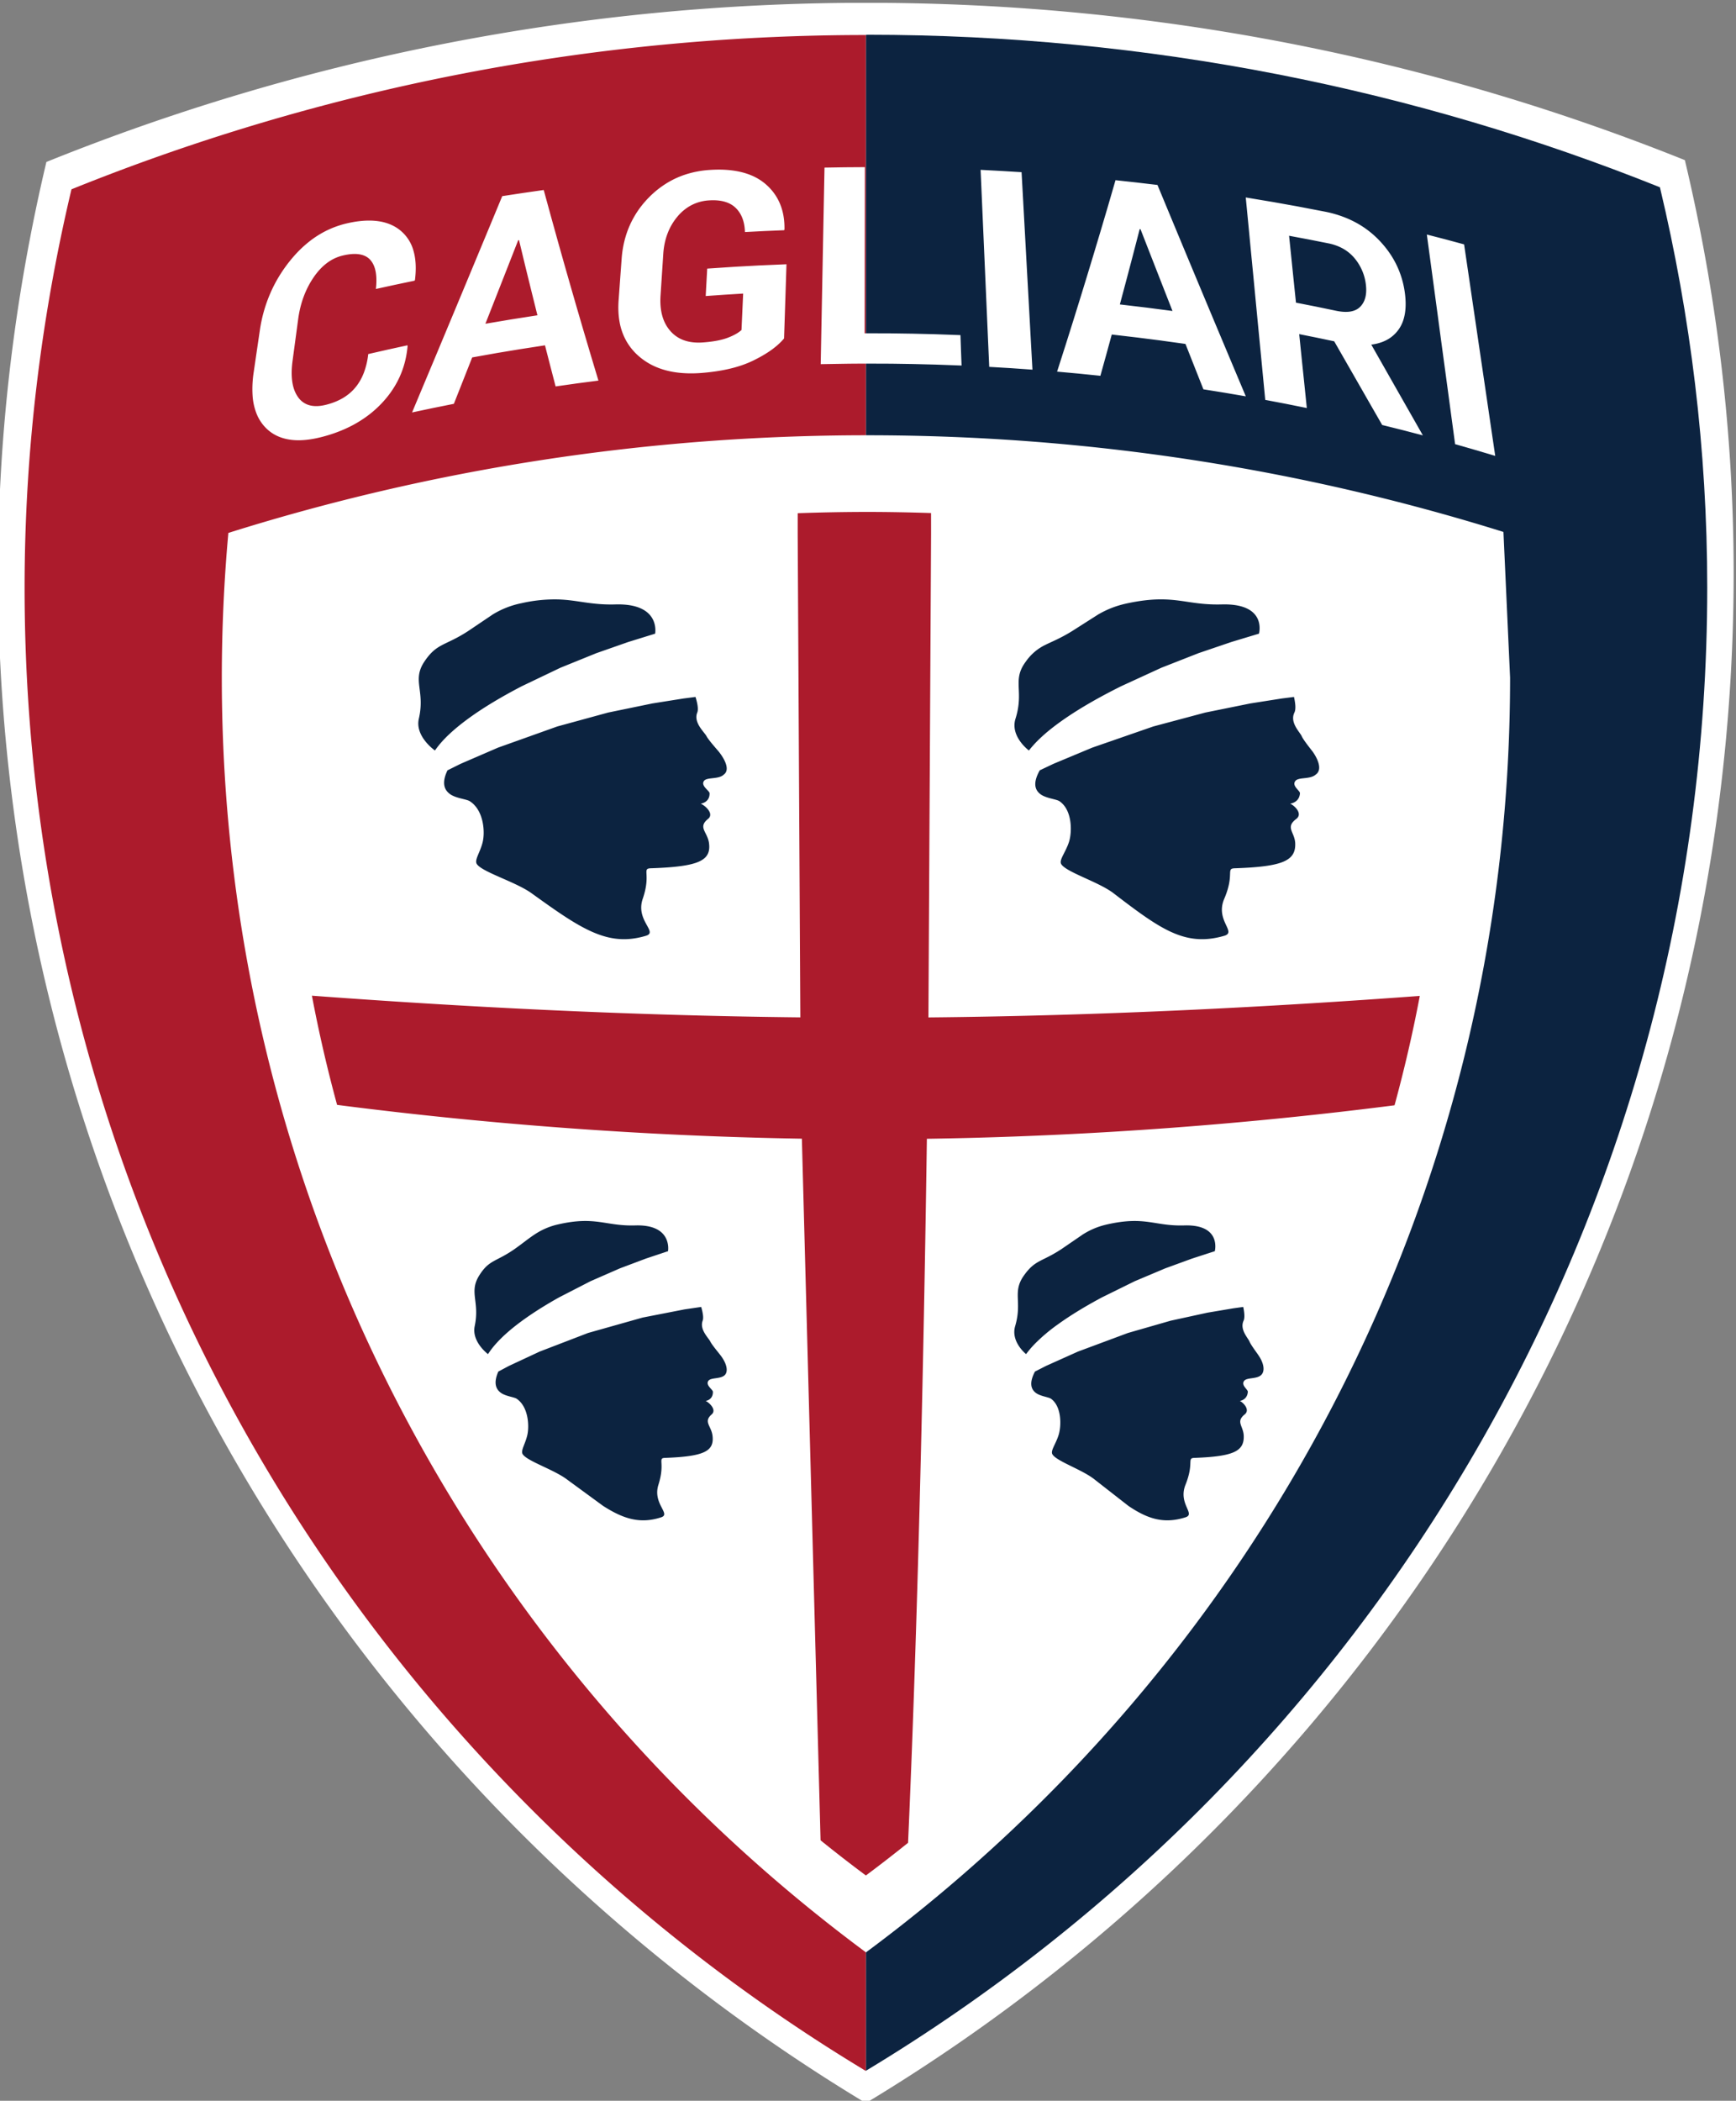 <svg xmlns="http://www.w3.org/2000/svg" viewBox="0 0 113.79 137.67" xmlns:v="https://vecta.io/nano"><rect x="0" y="0" width="113.79" height="137.67" fill="#808080" stroke="none"/><defs><clipPath id="A"><path d="M378.27 473.39h85.346v103.25H378.27z"/></clipPath></defs><g clip-path="url(#A)" transform="matrix(1.333 0 0 -1.333 -504.36 768.85)"><path d="M420.94 473.39c25.581 15.414 42.673 43.332 42.673 75.216 0 6.992-.847 13.783-2.399 20.303-12.417 4.984-25.984 7.735-40.2 7.735a107.6 107.6 0 0 1-40.368-7.825c-1.539-6.492-2.379-13.253-2.379-20.213 0-31.884 17.092-59.802 42.673-75.216" fill="#fff"/><path d="M420.94 575.06a104.31 104.31 0 0 1-39.061-7.585c-1.492-6.294-2.305-12.848-2.305-19.594 0-30.908 16.568-57.972 41.366-72.913z" fill="#ac1b2c"/><path d="M421.02 575.07h-.072V474.98c24.797 14.942 41.366 42.006 41.366 72.914 0 6.777-.82 13.36-2.326 19.68-12.036 4.832-25.187 7.499-38.968 7.499" fill="#0c2340"/><path d="M452.62 543.46l-.327 7.17c-9.872 3.086-20.377 4.753-31.275 4.753-10.953 0-21.508-1.685-31.424-4.801a78.74 78.74 0 0 1-.322-7.122c0-25.652 12.449-48.416 31.674-62.662 19.225 14.246 31.674 37.01 31.674 62.662" fill="#fff"/><g fill="#0c2340"><path d="M428.82 510.21c.076.099.205.276.447.522a8.56 8.56 0 0 0 1.121.943c.525.379 1.222.821 2.152 1.319l1.623.8 1.499.632 1.327.484 1.111.36s.086.33-.057.654-.517.64-1.439.613c-.739-.023-1.216.096-1.742.167s-1.102.096-2.034-.112c-.504-.112-.866-.281-1.203-.489l-1.051-.72c-.492-.326-.816-.455-1.09-.603s-.497-.315-.78-.719-.302-.722-.291-1.088.048-.781-.13-1.386c-.228-.773.537-1.377.537-1.377m11.435-.07c-.048.082-.376.509-.45.689s-.488.59-.29 1.024c.064.14.043.39-.016.676l-.481-.066-1.277-.215-1.813-.395-2.098-.603-2.461-.916-1.564-.702-.549-.28c-.291-.555-.194-.855.025-1.034s.645-.218.761-.3c.535-.379.519-1.34.375-1.792s-.399-.76-.306-.934.468-.365.894-.575.905-.44 1.208-.69l1.64-1.28c.485-.328.924-.55 1.373-.649s.907-.077 1.43.088-.374.66.003 1.602c.431 1.072.063 1.307.43 1.32.969.035 1.582.117 1.951.284s.495.422.483.799c-.016.49-.407.687.046 1.054.287.233-.081.592-.236.661-.01.004.362.038.391.45.008.117-.34.316-.185.534.129.179.601.085.828.281.211.182.156.576-.112.969M428.3 541.45c.216.686.17 1.156.156 1.571s.004.774.352 1.237a2.47 2.47 0 0 0 .951.816c.334.168.729.314 1.328.684l1.282.817c.41.236.851.427 1.465.554.758.158 1.324.198 1.806.183s.881-.084 1.31-.146.889-.115 1.49-.099c1.124.031 1.585-.328 1.761-.695s.071-.742.071-.742l-1.354-.409-1.618-.55-1.827-.717-1.978-.908c-1.134-.565-1.985-1.067-2.626-1.498s-1.072-.789-1.366-1.069-.453-.48-.544-.593c0 0-.935.687-.659 1.564m14.768-2.744c-.277-.256-.851-.115-1.007-.319-.189-.245.235-.473.226-.607-.033-.467-.489-.506-.477-.511.189-.077.642-.485.294-.749-.555-.419-.072-.64-.05-1.197.017-.428-.137-.716-.588-.906s-1.2-.282-2.385-.322c-.449-.015.005-.283-.517-1.501-.457-1.068.635-1.633.001-1.818s-1.199-.213-1.749-.1-1.088.365-1.681.737-1.242.863-2.012 1.453c-.371.284-.958.544-1.479.782s-.98.457-1.096.654.199.548.373 1.061.174 1.608-.465 2.033c-.146.098-.662.139-.93.342s-.387.543-.033 1.173l.67.318 1.91.797 3.002 1.041 2.559.684 2.214.448 1.557.245.589.074c.073-.325.098-.609.021-.767-.24-.492.268-.957.359-1.163s.493-.693.554-.781c.304-.442.432-.896.14-1.101M402.36 510.21c.067.099.181.276.403.522s.548.564 1.042.943 1.153.821 2.041 1.319l1.556.8 1.445.632 1.287.484 1.079.36s.059.33-.111.654-.572.64-1.492.613c-.737-.023-1.223.096-1.755.167s-1.11.096-2.025-.112a3.41 3.41 0 0 1-1.161-.489c-.319-.207-.61-.453-.99-.72-.465-.326-.779-.455-1.04-.603s-.47-.315-.719-.719-.242-.722-.2-1.088.115-.781-.013-1.386c-.162-.773.653-1.377.653-1.377m11.442-.07c-.055.082-.421.508-.51.689s-.538.59-.376 1.024c.052.14.011.39-.072.676l-.821-.12-2.059-.402-2.682-.757-2.383-.916-1.505-.702-.526-.28c-.244-.555-.122-.855.112-1.034s.661-.216.786-.3c.584-.389.632-1.34.527-1.792s-.335-.76-.227-.934.499-.365.943-.575.941-.44 1.264-.69l1.749-1.28c.512-.328.97-.55 1.427-.649s.914-.077 1.423.088-.429.66-.131 1.602c.34 1.072-.049 1.307.317 1.32.966.035 1.574.117 1.929.284s.459.422.415.799c-.057.491-.464.689-.044 1.054.266.231-.131.592-.292.661-.01.004.359.038.354.45-.002.117-.366.316-.228.534.113.178.593.087.803.281.194.181.108.576-.193.969m-14.842 31.31c.158.686.074 1.156.024 1.571s-.061.774.249 1.236.561.649.88.817.704.314 1.272.684l1.212.817a4.35 4.35 0 0 0 1.419.554 7.35 7.35 0 0 0 1.791.183c.483-.014.889-.084 1.323-.146s.898-.116 1.498-.099c1.122.031 1.61-.328 1.817-.695s.134-.743.134-.743l-1.318-.408-1.573-.551-1.766-.716-1.901-.909c-1.087-.565-1.895-1.066-2.499-1.497s-1.006-.789-1.278-1.069-.411-.48-.493-.593c0 0-.993.687-.791 1.564m15-2.744c-.254-.256-.843-.117-.981-.319-.167-.245.276-.474.277-.607.006-.467-.445-.506-.433-.511.195-.076.68-.487.355-.749-.517-.418-.017-.64.051-1.197.053-.428-.074-.716-.509-.906s-1.177-.282-2.358-.322c-.448-.015.026-.284-.393-1.501-.368-1.068.775-1.633.156-1.818s-1.182-.213-1.741-.1-1.119.365-1.744.736-1.315.864-2.135 1.454c-.395.284-1.002.543-1.544.782s-1.018.457-1.149.654.151.548.282 1.061.06 1.596-.636 2.033c-.156.099-.674.139-.959.342s-.433.543-.131 1.172l.642.319 1.843.797 2.915 1.041 2.501.684 2.176.448 1.536.244.583.075c.101-.325.149-.609.086-.767-.199-.492.348-.958.456-1.163s.552-.693.62-.781c.344-.444.51-.896.234-1.101"/></g><path d="M395.42 565.8a4.68 4.68 0 0 1-1.044-.378 4.87 4.87 0 0 1-.936-.623c-.295-.247-.573-.536-.835-.864s-.492-.675-.688-1.036-.357-.738-.487-1.129a7.2 7.2 0 0 1-.287-1.22l-.152-1.032-.151-1.033a5.34 5.34 0 0 1-.055-1.154 2.92 2.92 0 0 1 .212-.928c.116-.272.277-.505.484-.702s.447-.34.719-.433.577-.137.913-.13.705.065 1.105.169.772.235 1.122.392a5.85 5.85 0 0 1 .975.551c.301.21.576.448.825.713a4.85 4.85 0 0 1 .64.84 4.45 4.45 0 0 1 .422.933c.104.327.173.67.205 1.03l-.009.039-.965-.211-.961-.219a3.79 3.79 0 0 0-.213-.912c-.104-.272-.24-.511-.409-.718s-.373-.382-.612-.525-.516-.254-.825-.334-.584-.091-.814-.032a1 1 0 0 0-.568.39c-.148.201-.245.451-.291.749s-.044.643.009 1.037l.139 1.03.138 1.029c.052.389.141.755.267 1.097s.288.659.487.952.418.529.658.71.502.305.786.372c.317.075.587.095.811.059s.403-.125.533-.269.221-.336.267-.575.051-.526.013-.86l.95.208.955.2.018.044c.068.553.042 1.03-.076 1.432a1.96 1.96 0 0 1-.628.98c-.2.168-.432.293-.695.377s-.557.124-.883.122-.682-.048-1.069-.138m8.659 1.494l1.022.147.364-1.329.332-1.195.312-1.107.303-1.061.306-1.061.323-1.104.353-1.192.397-1.321-1.054-.138-1.051-.149-.263 1.01-.26 1.011-1.251-.194-1.087-.18-1.241-.221-.45-1.139-.451-1.142-1.03-.207-1.026-.217.571 1.363.518 1.235.477 1.142.453 1.085.444 1.065.449 1.079.469 1.128.503 1.21.55 1.327 1.018.155m-.57-6.214l1.282.201-.319 1.285-.276 1.123-.31 1.288-.041-.007-.431-1.099-.372-.948-.373-.95-.436-1.108 1.276.215m9.557 1.148l.92.064.921.057-.04-.896-.041-.896c-.161-.146-.392-.274-.695-.387s-.7-.186-1.191-.223c-.346-.026-.653.006-.92.098a1.58 1.58 0 0 0-.684.455c-.189.212-.324.463-.405.754s-.11.621-.086.991l.067 1.023.067 1.023c.023.363.093.697.208 1.003a2.86 2.86 0 0 0 .48.828 2.28 2.28 0 0 0 .695.572 2.15 2.15 0 0 0 .852.235c.295.021.552 0 .772-.061s.403-.161.549-.302c.292-.281.446-.679.46-1.192l.965.049.964.041.015.041c.009.467-.065.886-.219 1.256s-.388.693-.703.965c-.21.181-.451.329-.726.442s-.584.191-.925.235-.715.051-1.123.023a4.88 4.88 0 0 1-1.116-.206c-.35-.109-.68-.26-.989-.451a4.63 4.63 0 0 1-.865-.694c-.268-.272-.497-.566-.685-.88s-.338-.648-.447-1.003-.179-.729-.208-1.123l-.075-1.021-.074-1.02c-.029-.396-.012-.762.051-1.098a2.95 2.95 0 0 1 .332-.92 2.83 2.83 0 0 1 .614-.743 3.18 3.18 0 0 1 .846-.527c.313-.132.655-.223 1.026-.271s.774-.056 1.205-.023c.508.04.975.11 1.401.211s.809.235 1.149.401.637.339.889.52.459.368.622.565l.042 1.27.036 1.108.041 1.269-1.357-.059-1.184-.065-1.357-.09-.037-.674-.037-.674m7.823 5.026l-.002-1.166-.002-1.081-.002-1.052-.001-1.081-.002-1.167-.002-1.31 1.27-.004 1.091-.016 1.09-.026 1.264-.045.026-.747.028-.748-1.278.046-1.126.028-1.052.016-1.055.004c-.361 0-.734-.001-1.132-.006l-1.283-.021.026 1.367.024 1.23.022 1.14.021 1.095.021 1.094.022 1.141.024 1.23.027 1.366.993.016.99.007-.002-1.31m6.118-8.509l1.065-.063 1.061-.075-.076 1.373-.068 1.236-.063 1.146-.061 1.1-.06 1.099-.063 1.146-.068 1.236-.076 1.373-1.007.061-1.008.054.06-1.37.054-1.233.05-1.143.048-1.097.048-1.098.05-1.142.054-1.233.06-1.37m7.243 9.064l1.03-.121.539-1.299.492-1.184.459-1.102.44-1.055.435-1.04.444-1.061.469-1.116.506-1.205.56-1.33-1.041.177-1.044.168-.442 1.117-.44 1.114-1.258.174-1.101.14-1.265.148-.278-1.015-.282-1.014-1.063.108-1.066.097.426 1.331.377 1.198.345 1.11.327 1.066.323 1.066.333 1.11.355 1.199.387 1.332 1.033-.113m.477-6.149l1.292-.168-.425 1.083-.364.931-.363.928-.42 1.076-.041.006-.335-1.29-.296-1.124-.344-1.288 1.296-.154m12.723.685a4.52 4.52 0 0 1-.22.942 4.4 4.4 0 0 1-.411.863c-.169.275-.371.535-.603.782a4.71 4.71 0 0 1-.764.655c-.277.189-.578.35-.9.482a5.61 5.61 0 0 1-1.037.307l-1.346.258-1.183.212-1.364.228.136-1.407.121-1.267.114-1.175.108-1.127.108-1.127.114-1.174.122-1.268.135-1.407 1.024-.195 1.02-.205-.13 1.265-.115 1.103-.129 1.265.862-.173.859-.18.629-1.097.544-.949.546-.954.64-1.114 1.002-.25.999-.26-.688 1.209-.589 1.035-.584 1.028-.676 1.189c.393.051.727.175.995.381a1.69 1.69 0 0 1 .591.859c.109.354.132.776.07 1.266m-2.205-.649c-.246-.246-.644-.307-1.194-.19l-.978.203-.982.193-.119 1.145-.102.999-.118 1.145.97-.182.964-.191a2.48 2.48 0 0 0 .731-.267c.214-.123.4-.279.557-.467s.28-.393.373-.61.154-.447.182-.691c.056-.479-.038-.841-.284-1.087m4.202 3.317l.911-.246.217-1.47.194-1.325.181-1.226.173-1.179.174-1.178.181-1.227.194-1.324.217-1.47-.985.293-.988.284-.197 1.457-.176 1.312-.165 1.216-.158 1.168-.156 1.167-.164 1.216-.177 1.313-.197 1.457.921-.238" fill="#fff"/><path d="M448.18 527.82c-7.214-.533-15.42-.973-24.162-1.057l.13 23.791-.001 1.005c-1.043.034-2.089.055-3.14.055a96.91 96.91 0 0 1-3.417-.063l-.001-.997.13-23.788c-8.693.092-16.848.533-24.017 1.065.344-1.815.757-3.605 1.238-5.368 6.886-.886 14.631-1.526 22.855-1.662l.919-34.493a70.47 70.47 0 0 1 2.228-1.729c.703.521 1.393 1.06 2.075 1.606.411 9.262.732 21.128.925 34.611 8.273.124 16.067.761 22.996 1.647a69.48 69.48 0 0 1 1.242 5.377" fill="#ac1b2c"/></g></svg>